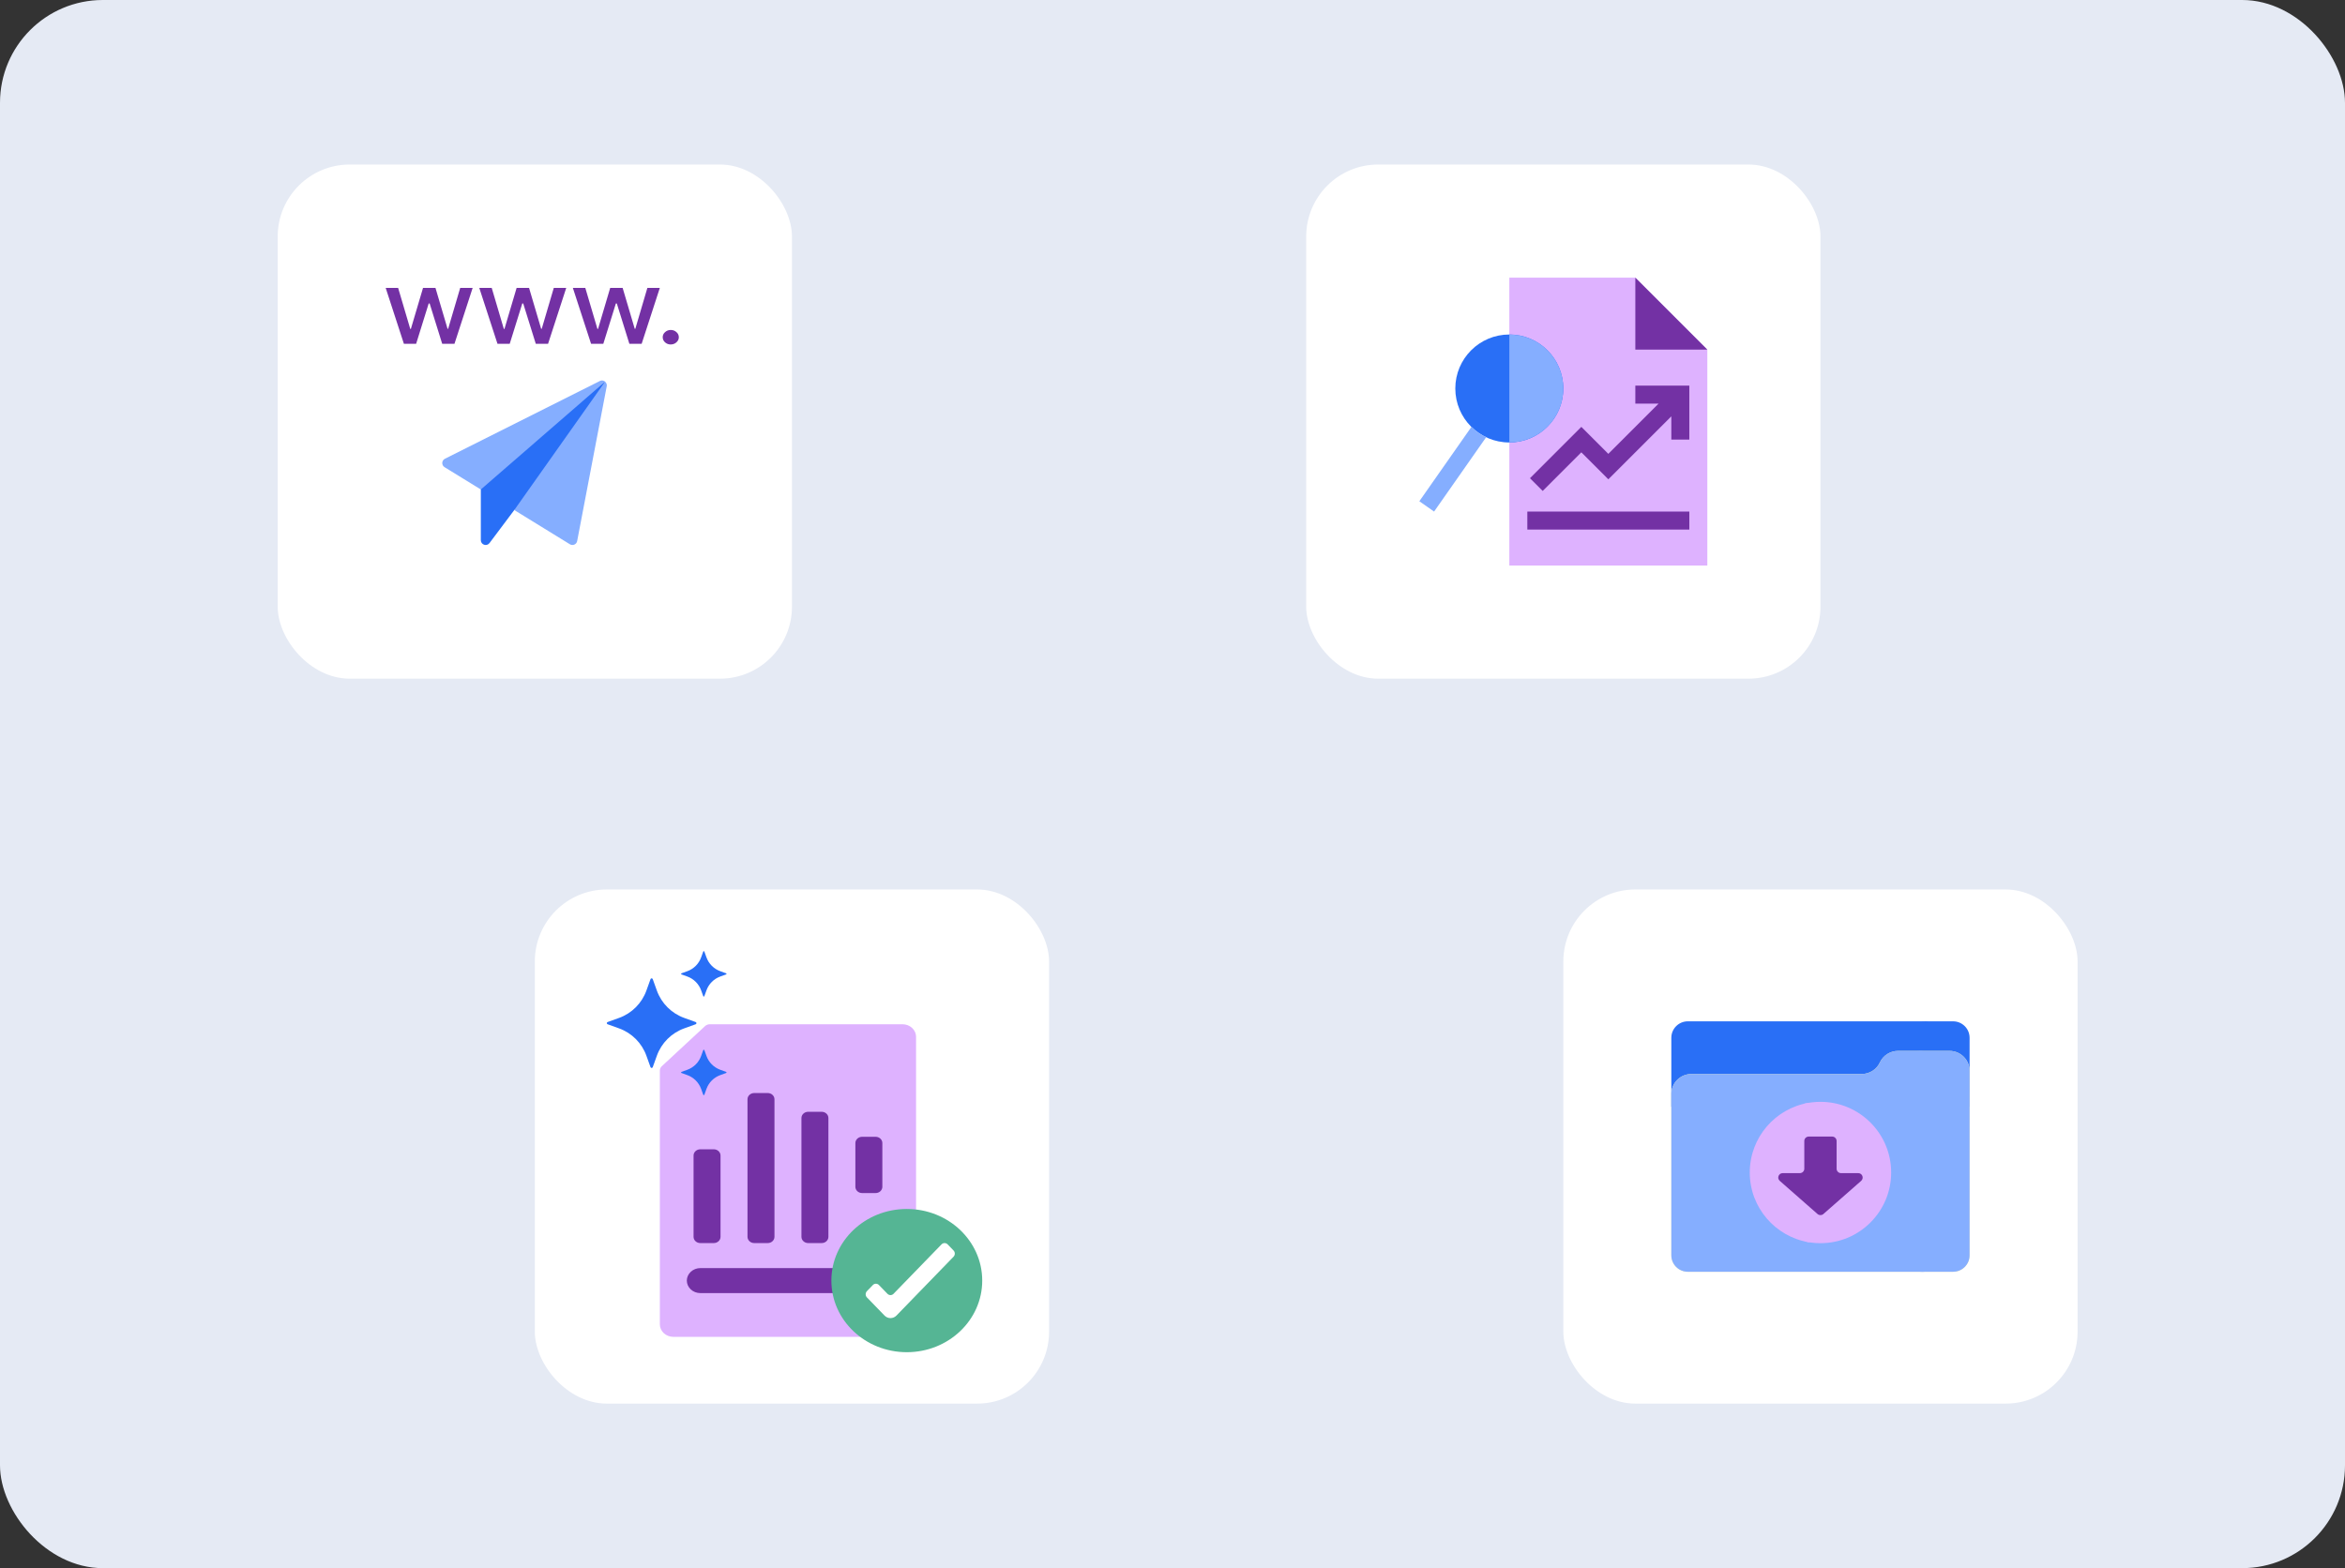 <svg width="456" height="305" viewBox="0 0 456 305" fill="none" xmlns="http://www.w3.org/2000/svg">
<rect x="0" y="0" width="456" height="305" fill="#333333" stroke="none"/>
<rect width="456" height="305" rx="20" fill="#E5EAF4"/>
<rect x="54" y="32" width="100" height="100" rx="14" fill="white"/>
<path d="M78.54 66.866L75 56H77.42L79.778 63.979H79.895L82.26 56H84.68L87.029 63.944H87.147L89.489 56H91.909L88.376 66.866H85.988L83.544 59.021H83.364L80.921 66.866H78.54Z" fill="#7331A4"/>
<path d="M96.739 66.866L93.199 56H95.619L97.976 63.979H98.094L100.459 56H102.879L105.228 63.944H105.346L107.687 56H110.107L106.575 66.866H104.186L101.743 59.021H101.563L99.12 66.866H96.739Z" fill="#7331A4"/>
<path d="M114.937 66.866L111.397 56H113.817L116.175 63.979H116.292L118.657 56H121.077L123.427 63.944H123.544L125.886 56H128.306L124.774 66.866H122.385L119.942 59.021H119.761L117.318 66.866H114.937Z" fill="#7331A4"/>
<path d="M130.434 67C130.006 67 129.638 66.863 129.33 66.59C129.022 66.311 128.868 65.977 128.868 65.585C128.868 65.198 129.022 64.868 129.33 64.595C129.638 64.317 130.006 64.177 130.434 64.177C130.862 64.177 131.23 64.317 131.538 64.595C131.846 64.868 132 65.198 132 65.585C132 65.845 131.927 66.083 131.781 66.3C131.64 66.512 131.452 66.682 131.217 66.809C130.982 66.936 130.721 67 130.434 67Z" fill="#7331A4"/>
<g clip-path="url(#clip0_59_163)">
<path d="M93.5 95.201V105.062C93.5 105.96 94.649 106.343 95.187 105.624L100.004 99.203L101.472 98.451L117.37 75.973L117.666 74.225L115.083 75.653L93.495 94.393L93.5 95.201Z" fill="#296FF6"/>
<path d="M116.702 74.075C116.66 74.092 86.558 89.205 86.518 89.226C85.861 89.554 85.821 90.477 86.445 90.863L93.499 95.204L117.665 74.228C117.419 74.015 117.066 73.924 116.702 74.075Z" fill="#85AEFF"/>
<path d="M117.698 74.271C117.684 74.258 117.68 74.237 117.666 74.225L117.482 74.485L100.004 99.203L110.821 105.86C111.384 106.206 112.113 105.876 112.234 105.235L117.985 75.11C118.046 74.793 117.917 74.484 117.698 74.271Z" fill="#85AEFF"/>
</g>
<rect x="104" y="173" width="100" height="100" rx="14" fill="white"/>
<g clip-path="url(#clip1_59_163)">
<path d="M161.142 260.015H130.934C130.239 260.013 129.573 259.756 129.082 259.301C128.591 258.845 128.314 258.228 128.312 257.583V208.226C128.311 208.068 128.344 207.911 128.41 207.765C128.475 207.619 128.571 207.487 128.692 207.375L137.109 199.568C137.229 199.456 137.372 199.367 137.53 199.307C137.687 199.246 137.856 199.215 138.027 199.216H175.512C176.206 199.218 176.872 199.475 177.363 199.93C177.855 200.386 178.132 201.003 178.134 201.648V260.015H161.142Z" fill="#DEB2FF"/>
<path d="M138.8 223.536H136.178C135.454 223.536 134.867 224.08 134.867 224.752V240.559C134.867 241.231 135.454 241.775 136.178 241.775H138.8C139.525 241.775 140.112 241.231 140.112 240.559V224.752C140.112 224.08 139.525 223.536 138.8 223.536Z" fill="#7331A4"/>
<path d="M149.289 212.592H146.667C145.943 212.592 145.356 213.136 145.356 213.808V240.559C145.356 241.231 145.943 241.775 146.667 241.775H149.289C150.013 241.775 150.6 241.231 150.6 240.559V213.808C150.6 213.136 150.013 212.592 149.289 212.592Z" fill="#7331A4"/>
<path d="M159.778 216.24H157.156C156.432 216.24 155.845 216.784 155.845 217.456V240.559C155.845 241.231 156.432 241.775 157.156 241.775H159.778C160.502 241.775 161.089 241.231 161.089 240.559V217.456C161.089 216.784 160.502 216.24 159.778 216.24Z" fill="#7331A4"/>
<path d="M170.267 221.104H167.645C166.921 221.104 166.334 221.648 166.334 222.32V230.831C166.334 231.503 166.921 232.047 167.645 232.047H170.267C170.991 232.047 171.578 231.503 171.578 230.831V222.32C171.578 221.648 170.991 221.104 170.267 221.104Z" fill="#7331A4"/>
<path d="M165.667 246.64H136.178C135.484 246.644 134.82 246.902 134.33 247.357C133.839 247.812 133.561 248.428 133.556 249.072C133.558 249.716 133.835 250.333 134.326 250.789C134.818 251.245 135.483 251.502 136.178 251.504H165.969L165.667 246.64Z" fill="#7331A4"/>
<path d="M176.334 263C184.434 263 191 256.764 191 249.072C191 241.379 184.434 235.143 176.334 235.143C168.233 235.143 161.667 241.379 161.667 249.072C161.667 256.764 168.233 263 176.334 263Z" fill="#55B594"/>
<path d="M185.425 244.426L174.326 255.869C174.174 256.027 173.992 256.152 173.793 256.238C173.593 256.323 173.379 256.367 173.162 256.367C172.946 256.367 172.732 256.323 172.532 256.238C172.332 256.152 172.151 256.027 171.998 255.869L168.576 252.341C168.421 252.18 168.334 251.963 168.334 251.736C168.334 251.51 168.421 251.293 168.576 251.132L169.739 249.931C169.895 249.772 170.106 249.682 170.326 249.682C170.546 249.682 170.757 249.772 170.912 249.931L172.576 251.646C172.731 251.805 172.942 251.895 173.162 251.895C173.382 251.895 173.593 251.805 173.749 251.646L183.088 242.025C183.244 241.867 183.454 241.777 183.673 241.775C183.893 241.774 184.104 241.861 184.262 242.017L185.425 243.218C185.58 243.378 185.667 243.596 185.667 243.822C185.667 244.048 185.58 244.265 185.425 244.426Z" fill="white"/>
</g>
<path d="M126.929 190.436L127.732 192.666C128.624 195.141 130.573 197.09 133.048 197.982L135.278 198.785C135.479 198.858 135.479 199.143 135.278 199.215L133.048 200.018C130.573 200.91 128.624 202.859 127.732 205.334L126.929 207.564C126.856 207.765 126.571 207.765 126.499 207.564L125.696 205.334C124.804 202.859 122.855 200.91 120.381 200.018L118.151 199.215C117.95 199.142 117.95 198.857 118.151 198.785L120.381 197.982C122.855 197.09 124.804 195.141 125.696 192.666L126.499 190.436C126.571 190.234 126.856 190.234 126.929 190.436Z" fill="#296FF6"/>
<path d="M136.967 185.077L137.374 186.206C137.826 187.459 138.813 188.446 140.066 188.898L141.195 189.305C141.297 189.342 141.297 189.486 141.195 189.523L140.066 189.93C138.813 190.382 137.826 191.369 137.374 192.622L136.967 193.751C136.93 193.853 136.786 193.853 136.749 193.751L136.342 192.622C135.89 191.369 134.903 190.382 133.65 189.93L132.521 189.523C132.419 189.486 132.419 189.342 132.521 189.305L133.65 188.898C134.903 188.446 135.89 187.459 136.342 186.206L136.749 185.077C136.786 184.974 136.931 184.974 136.967 185.077Z" fill="#296FF6"/>
<path d="M136.967 204.25L137.374 205.379C137.826 206.632 138.813 207.619 140.066 208.071L141.195 208.478C141.297 208.515 141.297 208.659 141.195 208.696L140.066 209.103C138.813 209.555 137.826 210.542 137.374 211.795L136.967 212.924C136.93 213.026 136.786 213.026 136.749 212.924L136.342 211.795C135.89 210.542 134.903 209.555 133.65 209.103L132.521 208.696C132.419 208.659 132.419 208.515 132.521 208.478L133.65 208.071C134.903 207.619 135.89 206.632 136.342 205.379L136.749 204.25C136.786 204.148 136.931 204.148 136.967 204.25Z" fill="#296FF6"/>
<rect x="254" y="32" width="100" height="100" rx="14" fill="white"/>
<g clip-path="url(#clip2_59_163)">
<path d="M293.5 54H318L332 68V110H293.5V54Z" fill="#DEB2FF"/>
<path d="M293.494 86.06C299.293 86.06 303.994 81.359 303.994 75.56C303.994 69.761 299.293 65.06 293.494 65.06C287.695 65.06 282.994 69.761 282.994 75.56C282.994 81.359 287.695 86.06 293.494 86.06Z" fill="#296FF6"/>
<path d="M318 54L332 68H318V54Z" fill="#7331A4"/>
<path d="M286.139 83.013C286.552 83.42 286.98 83.817 287.471 84.161C287.962 84.505 288.482 84.771 289.006 85.02L278.867 99.5L276 97.493L286.139 83.013Z" fill="#85AEFF"/>
<path d="M293.5 86.044C296.804 86.039 300.056 84.495 302.095 81.583C305.421 76.832 304.266 70.285 299.516 66.959C297.682 65.675 295.581 65.074 293.5 65.075V86.044Z" fill="#85AEFF"/>
<path d="M328.5 103H297V99.5H328.5V103Z" fill="#7331A4"/>
<path d="M318 75V78.5H322.525L312.75 88.275L307.5 83.025L297.513 93.013L299.987 95.487L307.5 87.975L312.75 93.225L325 80.975V85.5H328.5V75H318Z" fill="#7331A4"/>
</g>
<rect x="304" y="173" width="100" height="100" rx="14" fill="white"/>
<g clip-path="url(#clip3_59_163)">
<path d="M377.178 201.852C377.178 200.081 375.743 198.646 373.973 198.646H328.206C326.435 198.646 325 200.081 325 201.852V215.253H377.178V201.852Z" fill="#296FF6"/>
<path d="M376.536 201.852V215.253H383V201.852C383 200.081 381.565 198.646 379.794 198.646H373.331C375.101 198.646 376.536 200.081 376.536 201.852Z" fill="#296FF6"/>
<path d="M365.553 206.644C366.194 205.273 367.571 204.396 369.085 204.396H379.102C381.255 204.396 383 206.142 383 208.294V244.148C383 245.919 381.565 247.354 379.794 247.354H328.206C326.435 247.354 325 245.919 325 244.148V212.791C325 210.638 326.745 208.893 328.898 208.893H362.022C363.536 208.892 364.912 208.016 365.553 206.644Z" fill="#F7ECAD"/>
<path d="M377.178 244.148V208.294C377.178 206.142 375.433 204.397 373.281 204.396H369.085C367.571 204.396 366.194 205.273 365.553 206.645C364.913 208.016 363.536 208.893 362.022 208.893H328.898C326.745 208.893 325 210.638 325 212.791V244.148C325 245.919 326.435 247.354 328.206 247.354H373.973C375.743 247.354 377.178 245.919 377.178 244.148Z" fill="#85AEFF"/>
<path d="M379.102 204.396H372.638C374.791 204.396 376.536 206.142 376.536 208.294V244.148C376.536 245.919 375.101 247.354 373.331 247.354H379.795C381.565 247.354 383 245.919 383 244.148V208.294C383 206.142 381.255 204.396 379.102 204.396Z" fill="#85AEFF"/>
<path d="M361.991 228.051C361.991 221.6 357.657 216.162 351.743 214.488C345.224 215.565 340.252 221.227 340.252 228.051C340.252 234.874 345.224 240.536 351.743 241.613C357.657 239.939 361.991 234.501 361.991 228.051Z" fill="#DEB2FF"/>
<path d="M354 214.303C352.917 214.303 351.864 214.43 350.853 214.667C356.925 216.093 361.446 221.543 361.446 228.051C361.446 234.558 356.925 240.008 350.853 241.434C351.863 241.671 352.917 241.798 354 241.798C361.593 241.798 367.748 235.643 367.748 228.051C367.748 220.458 361.593 214.303 354 214.303Z" fill="#DEB2FF"/>
<path d="M357.139 227.311V221.92C357.139 221.445 356.754 221.06 356.279 221.06H351.716C351.241 221.06 350.856 221.445 350.857 221.92L350.859 227.311C350.859 227.786 350.474 228.171 349.999 228.171H346.653C345.86 228.171 345.49 229.153 346.086 229.676L353.433 236.125C353.757 236.41 354.243 236.41 354.567 236.125L361.914 229.676C362.51 229.153 362.14 228.171 361.347 228.171H357.998C357.523 228.171 357.139 227.786 357.139 227.311Z" fill="#7331A4"/>
</g>
<defs>
<clipPath id="clip0_59_163">
<rect width="32" height="32" fill="white" transform="translate(86 74)"/>
</clipPath>
<clipPath id="clip1_59_163">
<rect width="64" height="65" fill="white" transform="translate(127 198)"/>
</clipPath>
<clipPath id="clip2_59_163">
<rect width="56" height="56" fill="white" transform="translate(276 54)"/>
</clipPath>
<clipPath id="clip3_59_163">
<rect width="58" height="58" fill="white" transform="translate(325 194)"/>
</clipPath>
</defs>
</svg>
